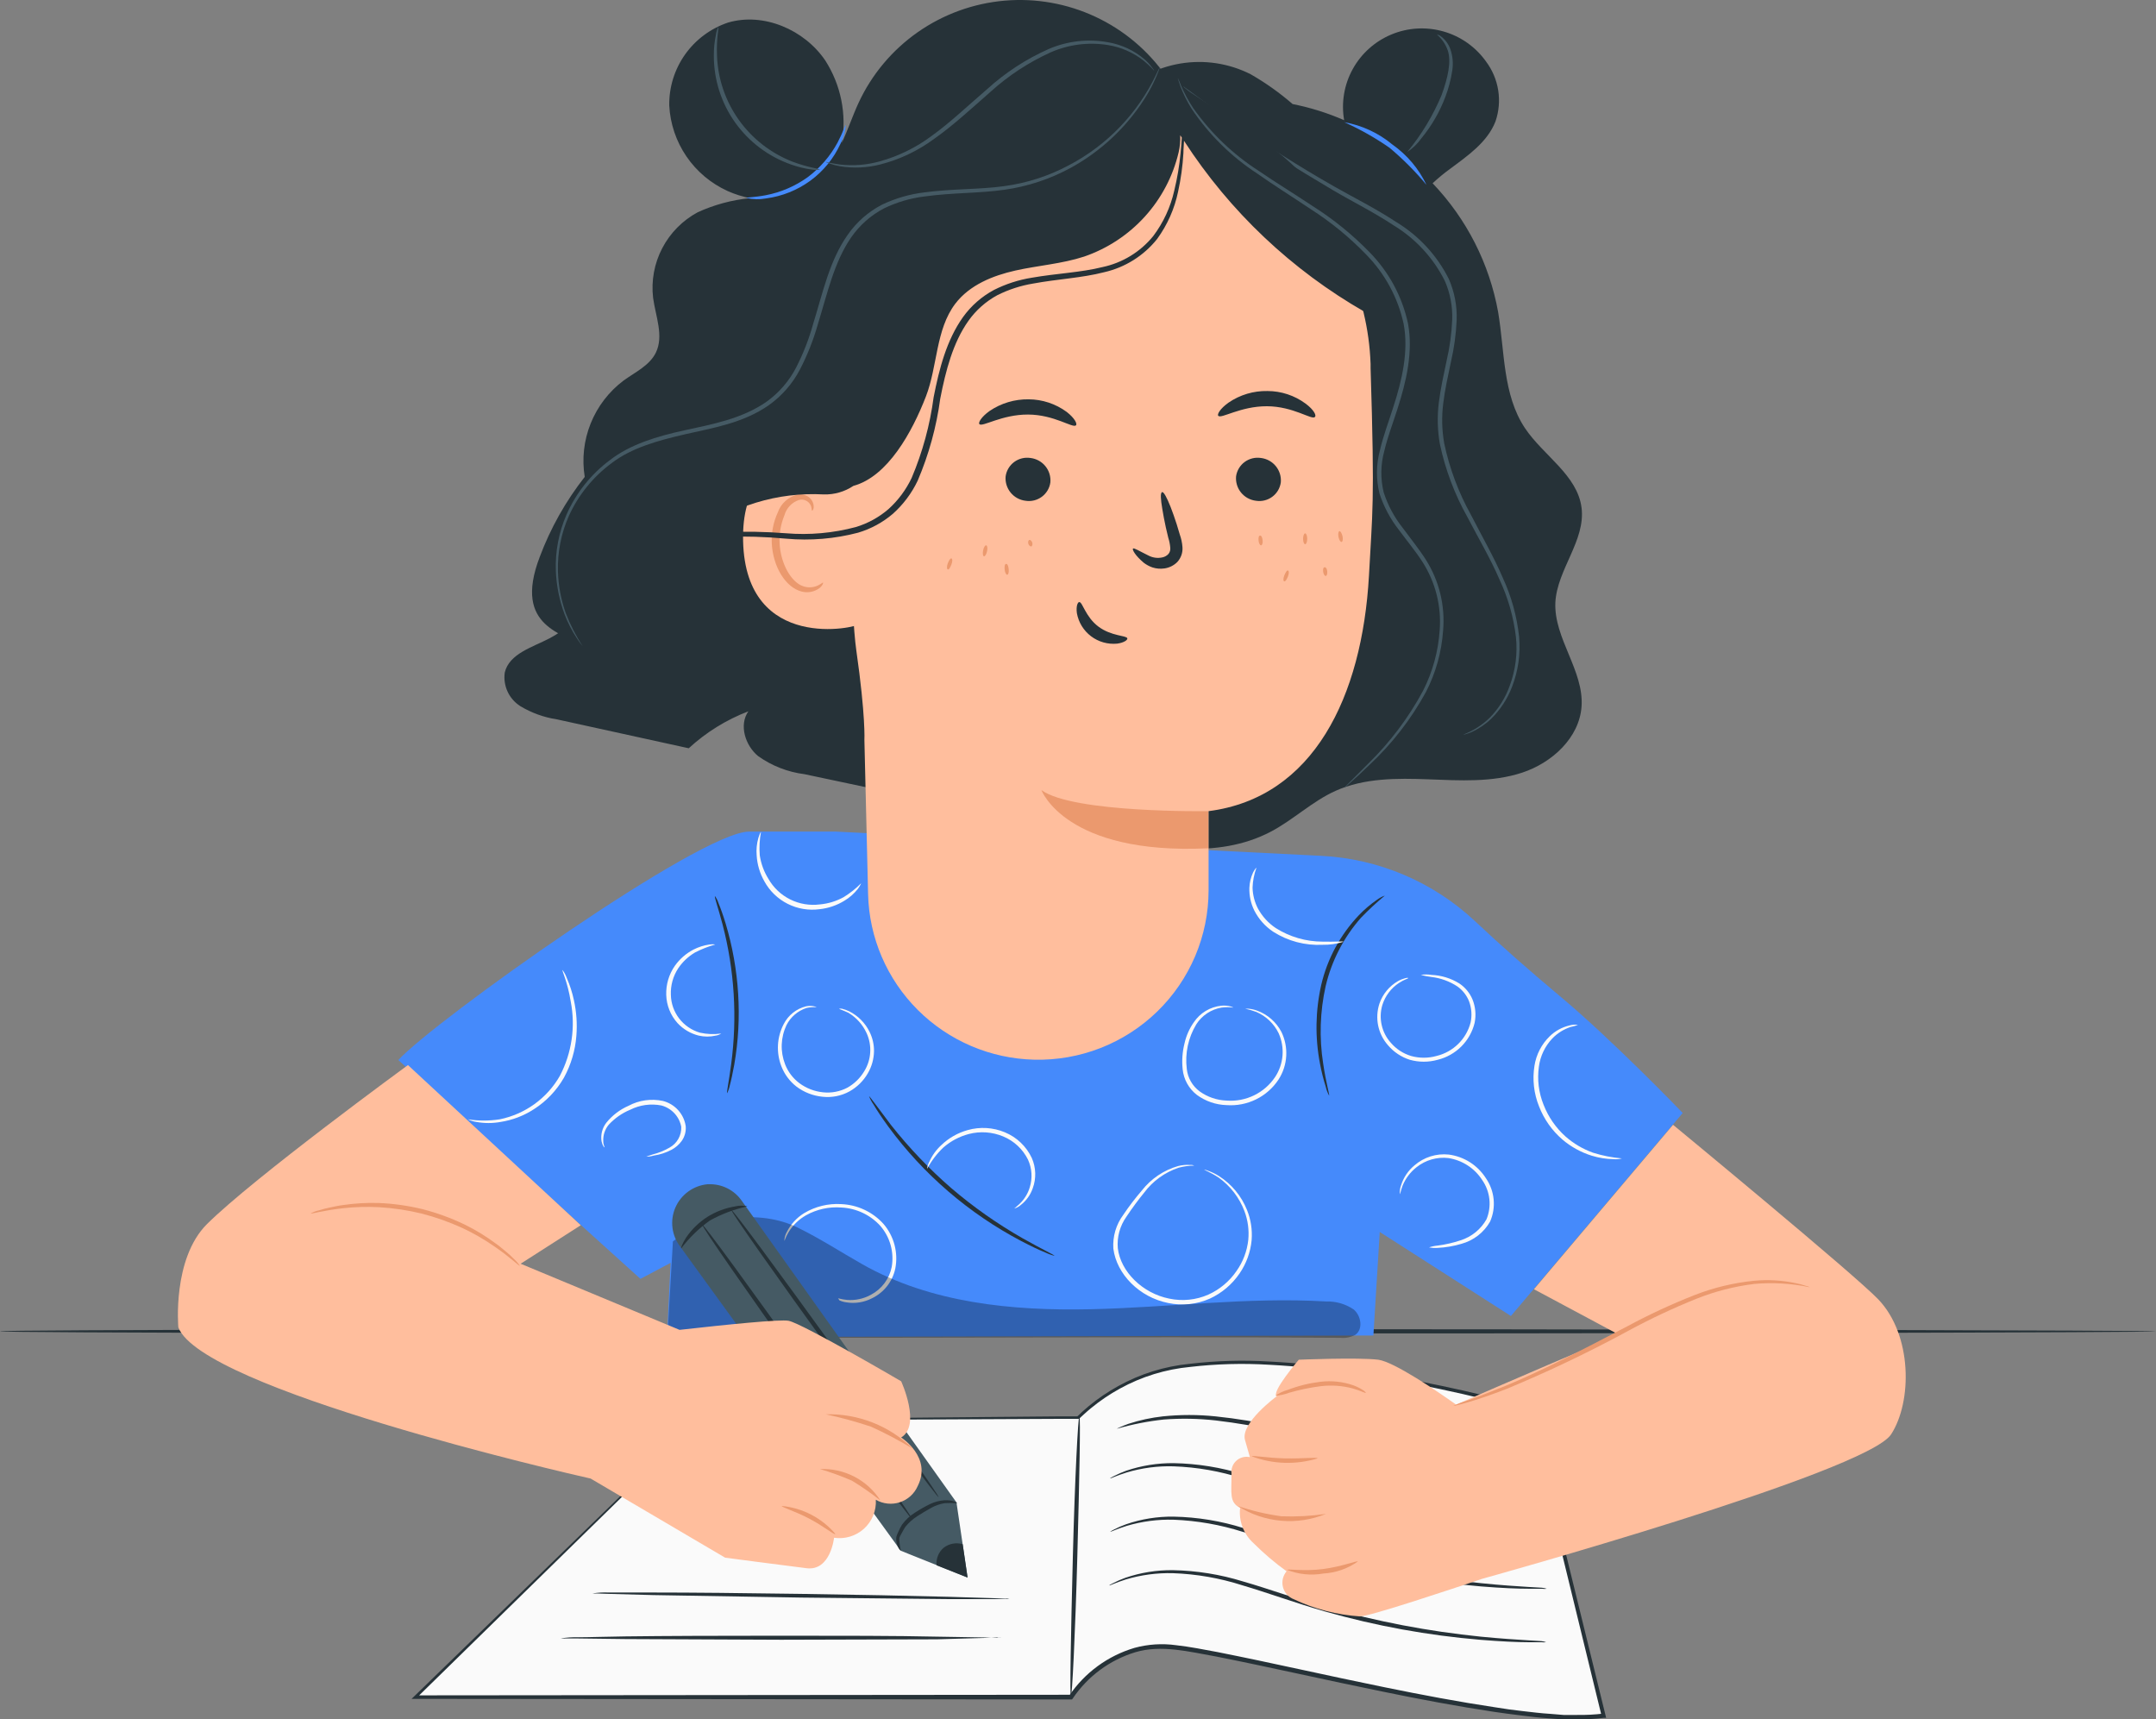 <?xml version="1.0" encoding="UTF-8"?>
<svg xmlns="http://www.w3.org/2000/svg" width="153" height="122" viewBox="0 0 153 122" fill="none">
  <rect x="0" y="0" width="153" height="122" fill="#808080" stroke="none"/>
  <path d="M153 94.463C153 94.555 118.747 94.621 76.503 94.621C34.259 94.621 0 94.579 0 94.463C0 94.348 34.243 94.306 76.503 94.306C118.763 94.306 153 94.403 153 94.463Z" fill="#263238"></path>
  <path d="M110.666 70.655C108.405 68.755 106.655 67.219 104.668 65.356C101.694 62.567 97.819 60.925 93.739 60.724L59.317 59.006H53.16C49.667 59.006 30.838 72.422 28.266 75.214L45.449 90.742L47.589 89.607L47.339 94.876L97.463 94.761L97.914 87.416L107.222 93.377L119.413 78.972C119.413 78.972 114.47 73.824 110.666 70.655Z" fill="#458AFB"></path>
  <path d="M98.275 63.547C97.683 64.037 97.12 64.56 96.587 65.113C95.361 66.501 94.498 68.169 94.075 69.969C93.672 71.773 93.612 73.637 93.898 75.463C94.106 76.872 94.368 77.715 94.319 77.734C94.212 77.544 94.133 77.339 94.087 77.126C93.916 76.585 93.777 76.034 93.673 75.475C93.315 73.621 93.346 71.714 93.764 69.872C94.197 68.026 95.114 66.327 96.422 64.949C96.817 64.535 97.254 64.163 97.726 63.838C97.894 63.715 98.079 63.617 98.275 63.547Z" fill="#263238"></path>
  <path d="M74.826 89.104C74.601 89.048 74.382 88.969 74.174 88.867C73.76 88.703 73.168 88.424 72.461 88.053C68.752 86.099 65.537 83.332 63.056 79.962C62.586 79.318 62.227 78.778 62.001 78.389C61.867 78.201 61.756 77.997 61.672 77.782C61.721 77.782 62.281 78.578 63.232 79.828C64.512 81.446 65.94 82.942 67.499 84.296C69.071 85.641 70.767 86.834 72.565 87.859C73.948 88.642 74.851 89.055 74.826 89.104Z" fill="#263238"></path>
  <path d="M51.181 73.333C51.061 73.415 50.923 73.467 50.778 73.484C50.389 73.573 49.985 73.573 49.596 73.484C49.013 73.342 48.484 73.032 48.078 72.592C47.583 72.041 47.301 71.334 47.279 70.595C47.255 69.859 47.468 69.136 47.889 68.531C48.231 68.047 48.685 67.651 49.212 67.377C49.563 67.198 49.942 67.077 50.333 67.019C50.608 66.977 50.76 67.019 50.76 67.019C50.262 67.157 49.78 67.347 49.321 67.584C48.847 67.864 48.441 68.245 48.133 68.701C47.764 69.26 47.581 69.921 47.608 70.589C47.62 71.196 47.827 71.784 48.197 72.267C48.568 72.749 49.083 73.101 49.669 73.272C50.165 73.384 50.677 73.404 51.181 73.333Z" fill="#FAFAFA"></path>
  <path d="M61.109 62.672C61.109 62.672 61.054 62.836 60.877 63.073C60.615 63.405 60.295 63.687 59.932 63.905C59.396 64.237 58.792 64.444 58.165 64.512C57.385 64.617 56.592 64.484 55.891 64.129C55.19 63.775 54.613 63.216 54.239 62.527C53.922 61.968 53.737 61.346 53.697 60.706C53.66 60.285 53.701 59.861 53.818 59.455C53.904 59.17 53.983 59.03 54.001 59.036C53.902 59.579 53.873 60.132 53.916 60.681C54.002 61.274 54.209 61.842 54.526 62.351C54.884 62.983 55.423 63.493 56.075 63.818C56.726 64.142 57.461 64.266 58.183 64.172C58.776 64.119 59.351 63.943 59.871 63.656C60.322 63.378 60.737 63.048 61.109 62.672Z" fill="#FAFAFA"></path>
  <path d="M59.55 71.572C59.614 71.563 59.68 71.563 59.745 71.572C59.926 71.615 60.102 71.678 60.269 71.76C60.889 72.074 61.392 72.578 61.701 73.199C61.918 73.63 62.029 74.107 62.024 74.589C62.014 75.144 61.861 75.688 61.579 76.167C61.269 76.701 60.821 77.141 60.281 77.442C59.696 77.763 59.025 77.894 58.361 77.819C57.698 77.752 57.065 77.507 56.532 77.108C56.043 76.731 55.667 76.227 55.447 75.651C55.261 75.169 55.18 74.653 55.209 74.137C55.238 73.621 55.378 73.117 55.618 72.659C55.776 72.348 56 72.075 56.273 71.859C56.547 71.642 56.864 71.486 57.203 71.402C57.388 71.365 57.578 71.365 57.764 71.402C57.885 71.432 57.946 71.457 57.946 71.469C57.705 71.45 57.463 71.469 57.227 71.523C56.923 71.623 56.641 71.782 56.399 71.99C56.156 72.199 55.957 72.453 55.813 72.737C55.608 73.17 55.493 73.639 55.476 74.118C55.459 74.596 55.541 75.072 55.715 75.518C55.921 76.052 56.274 76.516 56.733 76.859C57.22 77.219 57.795 77.442 58.397 77.503C58.996 77.57 59.602 77.455 60.135 77.175C60.625 76.9 61.035 76.502 61.323 76.022C61.576 75.617 61.724 75.156 61.754 74.68C61.784 74.204 61.694 73.729 61.494 73.296C61.22 72.7 60.772 72.201 60.208 71.863C59.781 71.663 59.543 71.602 59.55 71.572Z" fill="#FAFAFA"></path>
  <path d="M59.476 92.132C59.476 92.102 59.708 92.199 60.122 92.236C60.707 92.281 61.292 92.154 61.804 91.871C62.182 91.672 62.51 91.392 62.766 91.051C63.021 90.709 63.196 90.316 63.28 89.898C63.37 89.384 63.344 88.856 63.205 88.352C63.066 87.848 62.817 87.381 62.475 86.985C62.123 86.597 61.697 86.282 61.222 86.058C60.747 85.834 60.232 85.705 59.708 85.68C58.839 85.612 57.969 85.802 57.208 86.226C56.692 86.516 56.26 86.934 55.953 87.44C55.739 87.798 55.684 88.047 55.66 88.047C55.666 87.821 55.729 87.6 55.843 87.404C56.119 86.859 56.541 86.401 57.062 86.08C57.854 85.605 58.773 85.38 59.696 85.437C60.263 85.46 60.819 85.595 61.333 85.835C61.847 86.074 62.308 86.414 62.688 86.833C63.06 87.263 63.33 87.772 63.477 88.321C63.623 88.869 63.644 89.444 63.536 90.002C63.441 90.458 63.242 90.886 62.955 91.254C62.667 91.621 62.299 91.918 61.878 92.12C61.316 92.411 60.673 92.511 60.049 92.406C59.882 92.384 59.72 92.337 59.567 92.266C59.525 92.175 59.476 92.145 59.476 92.132Z" fill="#FAFAFA"></path>
  <path d="M71.972 85.752C71.972 85.752 72.124 85.637 72.362 85.413C72.695 85.093 72.941 84.694 73.075 84.253C73.279 83.605 73.235 82.905 72.953 82.286C72.586 81.539 71.957 80.952 71.186 80.635C70.414 80.313 69.557 80.254 68.747 80.465C68.082 80.641 67.467 80.967 66.949 81.418C66.484 81.859 66.094 82.372 65.791 82.936C65.81 82.759 65.864 82.588 65.95 82.432C66.149 81.986 66.437 81.585 66.797 81.254C67.322 80.749 67.965 80.382 68.668 80.186C69.542 79.937 70.476 79.993 71.314 80.344C72.155 80.693 72.836 81.342 73.222 82.165C73.522 82.846 73.546 83.616 73.289 84.314C73.127 84.782 72.833 85.193 72.441 85.498C72.308 85.619 72.147 85.706 71.972 85.752Z" fill="#FAFAFA"></path>
  <path d="M85.457 82.99C85.555 83.007 85.652 83.035 85.743 83.075C86.013 83.171 86.271 83.298 86.511 83.452C87.406 84.026 88.098 84.865 88.492 85.85C88.768 86.531 88.881 87.266 88.822 87.999C88.742 88.843 88.448 89.653 87.968 90.354C87.439 91.131 86.708 91.75 85.853 92.145C84.925 92.555 83.89 92.663 82.897 92.454C80.867 92.054 79.239 90.415 79.008 88.594C78.952 87.736 79.202 86.887 79.715 86.196C80.118 85.598 80.555 85.025 81.025 84.478C81.679 83.641 82.581 83.031 83.604 82.736C83.882 82.665 84.17 82.638 84.457 82.657C84.557 82.648 84.658 82.665 84.75 82.705C84.373 82.708 83.998 82.759 83.634 82.857C82.66 83.185 81.809 83.801 81.196 84.623C80.787 85.121 80.355 85.704 79.934 86.335C79.475 86.984 79.259 87.772 79.325 88.563C79.52 90.227 81.074 91.768 82.982 92.145C83.912 92.341 84.88 92.241 85.749 91.859C86.558 91.494 87.249 90.914 87.749 90.184C88.211 89.53 88.498 88.769 88.584 87.974C88.65 87.281 88.556 86.581 88.309 85.929C87.947 84.976 87.311 84.151 86.481 83.555C85.841 83.142 85.445 83.021 85.457 82.99Z" fill="#FAFAFA"></path>
  <path d="M88.365 71.572C88.365 71.572 88.444 71.572 88.591 71.572C88.799 71.588 89.004 71.632 89.2 71.706C89.95 71.976 90.57 72.518 90.937 73.223C91.195 73.755 91.312 74.344 91.277 74.934C91.242 75.523 91.056 76.094 90.736 76.592C90.339 77.198 89.787 77.686 89.136 78.006C88.485 78.326 87.76 78.467 87.036 78.413C86.28 78.39 85.549 78.138 84.939 77.691C84.655 77.472 84.419 77.197 84.245 76.884C84.071 76.571 83.963 76.226 83.927 75.87C83.862 75.25 83.907 74.623 84.062 74.018C84.181 73.489 84.403 72.988 84.714 72.543C84.932 72.213 85.222 71.936 85.561 71.731C85.901 71.526 86.282 71.4 86.677 71.359C86.891 71.339 87.108 71.356 87.317 71.408C87.457 71.451 87.524 71.481 87.518 71.493C87.245 71.457 86.968 71.457 86.695 71.493C86.328 71.553 85.979 71.69 85.669 71.894C85.359 72.098 85.096 72.365 84.897 72.677C84.321 73.628 84.083 74.744 84.22 75.846C84.253 76.159 84.351 76.462 84.508 76.735C84.664 77.009 84.875 77.247 85.128 77.436C85.69 77.841 86.361 78.069 87.055 78.092C87.724 78.141 88.394 78.012 88.997 77.719C89.6 77.425 90.114 76.978 90.486 76.422C90.788 75.966 90.969 75.442 91.013 74.897C91.056 74.353 90.961 73.806 90.736 73.308C90.408 72.635 89.847 72.1 89.157 71.803C88.899 71.707 88.634 71.63 88.365 71.572Z" fill="#FAFAFA"></path>
  <path d="M95.337 66.825C94.858 66.976 94.358 67.047 93.856 67.037C92.621 67.101 91.398 66.778 90.357 66.115C89.784 65.735 89.32 65.215 89.01 64.603C88.762 64.102 88.643 63.547 88.662 62.988C88.677 62.614 88.766 62.247 88.924 61.908C89.046 61.671 89.144 61.568 89.162 61.574C88.996 62.028 88.903 62.505 88.888 62.988C88.902 63.505 89.033 64.011 89.272 64.47C89.575 65.027 90.01 65.502 90.54 65.854C91.531 66.48 92.681 66.813 93.856 66.813C94.764 66.837 95.331 66.77 95.337 66.825Z" fill="#FAFAFA"></path>
  <path d="M100.824 69.174C101.075 69.133 101.33 69.133 101.58 69.174C102.282 69.202 102.965 69.412 103.561 69.781C103.976 70.059 104.3 70.451 104.494 70.91C104.709 71.44 104.762 72.02 104.646 72.58C104.491 73.212 104.166 73.789 103.705 74.251C103.244 74.712 102.665 75.039 102.031 75.196C101.382 75.379 100.694 75.379 100.044 75.196C99.443 75.005 98.909 74.65 98.502 74.17C98.149 73.772 97.907 73.29 97.8 72.77C97.693 72.25 97.725 71.711 97.892 71.208C98.122 70.537 98.588 69.972 99.203 69.617C99.368 69.524 99.544 69.453 99.727 69.405C99.855 69.374 99.922 69.368 99.928 69.405C99.934 69.441 99.666 69.49 99.27 69.751C98.713 70.121 98.301 70.669 98.1 71.305C97.961 71.768 97.944 72.26 98.051 72.732C98.157 73.204 98.384 73.641 98.709 74C99.084 74.434 99.574 74.754 100.123 74.923C100.721 75.092 101.354 75.092 101.952 74.923C102.531 74.782 103.06 74.487 103.484 74.07C103.908 73.653 104.211 73.13 104.36 72.555C104.47 72.051 104.431 71.527 104.25 71.044C104.083 70.626 103.8 70.263 103.433 70C102.874 69.63 102.235 69.397 101.568 69.32C101.317 69.289 101.068 69.24 100.824 69.174Z" fill="#FAFAFA"></path>
  <path d="M101.409 88.508C101.607 88.442 101.811 88.399 102.019 88.381C102.576 88.308 103.125 88.182 103.659 88.004C104.435 87.756 105.088 87.225 105.487 86.517C105.674 86.066 105.745 85.575 105.693 85.089C105.641 84.604 105.467 84.139 105.189 83.737C104.923 83.321 104.572 82.966 104.157 82.696C103.743 82.426 103.276 82.247 102.787 82.171C102.386 82.124 101.979 82.158 101.591 82.269C101.202 82.381 100.84 82.568 100.525 82.82C100.089 83.161 99.749 83.609 99.538 84.119C99.398 84.484 99.373 84.726 99.343 84.726C99.322 84.521 99.349 84.313 99.422 84.119C99.593 83.558 99.926 83.06 100.379 82.687C100.711 82.399 101.099 82.182 101.518 82.051C101.938 81.919 102.38 81.875 102.817 81.922C103.352 81.993 103.864 82.18 104.318 82.469C104.772 82.759 105.156 83.144 105.445 83.597C105.754 84.043 105.944 84.561 105.996 85.1C106.049 85.64 105.962 86.184 105.743 86.681C105.304 87.451 104.577 88.017 103.72 88.253C103.169 88.418 102.6 88.516 102.025 88.545C101.819 88.559 101.612 88.547 101.409 88.508Z" fill="#FAFAFA"></path>
  <path d="M115.098 82.195C114.909 82.248 114.713 82.266 114.518 82.25C113.987 82.242 113.459 82.158 112.952 82.001C112.191 81.764 111.486 81.375 110.879 80.859C110.138 80.22 109.567 79.409 109.215 78.498C108.849 77.588 108.737 76.595 108.892 75.627C109.015 74.828 109.396 74.091 109.977 73.526C110.364 73.15 110.847 72.886 111.373 72.761C111.571 72.702 111.779 72.689 111.983 72.725C111.803 72.787 111.62 72.838 111.434 72.877C110.951 73.04 110.514 73.317 110.16 73.684C109.641 74.232 109.308 74.929 109.209 75.675C109.078 76.591 109.192 77.525 109.538 78.383C109.873 79.247 110.407 80.021 111.099 80.641C111.669 81.142 112.328 81.531 113.043 81.788C113.711 81.999 114.4 82.135 115.098 82.195Z" fill="#FAFAFA"></path>
  <path d="M39.92 68.828C40.044 68.995 40.142 69.179 40.213 69.374C40.441 69.892 40.614 70.431 40.731 70.983C40.912 71.808 40.97 72.655 40.902 73.496C40.823 74.535 40.524 75.544 40.024 76.459C39.505 77.37 38.77 78.141 37.885 78.705C37.17 79.171 36.364 79.479 35.52 79.609C34.955 79.711 34.377 79.711 33.813 79.609C33.6 79.58 33.395 79.517 33.203 79.421C33.952 79.538 34.715 79.538 35.465 79.421C36.355 79.239 37.197 78.87 37.932 78.338C38.668 77.806 39.282 77.124 39.731 76.337C40.579 74.714 40.85 72.852 40.5 71.056C40.274 69.648 39.859 68.852 39.92 68.828Z" fill="#FAFAFA"></path>
  <path d="M45.87 82.068C45.87 82.068 46.029 81.995 46.327 81.91C46.742 81.805 47.14 81.644 47.51 81.43C47.773 81.286 47.991 81.072 48.138 80.811C48.286 80.551 48.357 80.254 48.345 79.955C48.278 79.595 48.109 79.261 47.859 78.993C47.608 78.724 47.286 78.532 46.931 78.438C46.182 78.292 45.405 78.399 44.724 78.741C44.142 78.982 43.62 79.346 43.194 79.81C42.929 80.132 42.793 80.541 42.81 80.957C42.81 81.254 42.926 81.4 42.902 81.412C42.877 81.424 42.755 81.291 42.688 80.975C42.653 80.748 42.664 80.516 42.72 80.292C42.777 80.069 42.878 79.86 43.017 79.676C43.439 79.149 43.983 78.732 44.602 78.462C45.348 78.062 46.212 77.94 47.041 78.116C47.458 78.222 47.834 78.449 48.123 78.768C48.411 79.086 48.599 79.483 48.662 79.907C48.695 80.287 48.589 80.667 48.363 80.975C48.176 81.227 47.934 81.435 47.656 81.582C47.258 81.792 46.828 81.931 46.382 81.995C46.217 82.047 46.044 82.072 45.87 82.068Z" fill="#FAFAFA"></path>
  <g opacity="0.3">
    <path d="M96.061 92.91C95.481 92.519 94.792 92.322 94.092 92.345C88.533 92.017 82.962 92.776 77.39 92.897C71.819 93.019 66.04 92.454 61.194 89.704C59.67 88.842 58.201 87.883 56.635 87.118C53.898 85.752 50.027 86.347 47.753 88.084L47.363 94.876C62.889 94.998 79.603 94.81 95.129 94.925C95.496 94.96 95.866 94.884 96.189 94.707C96.75 94.3 96.591 93.353 96.061 92.91Z" fill="black"></path>
  </g>
  <path d="M51.601 77.564C51.546 77.564 51.723 76.774 51.888 75.506C52.329 72.195 52.122 68.831 51.278 65.599C50.961 64.385 50.669 63.608 50.742 63.589C50.852 63.743 50.936 63.913 50.992 64.093C51.132 64.427 51.309 64.919 51.498 65.538C51.981 67.154 52.278 68.82 52.382 70.504C52.488 72.188 52.396 73.879 52.107 75.542C51.998 76.149 51.882 76.683 51.784 77.035C51.748 77.219 51.687 77.397 51.601 77.564Z" fill="#263238"></path>
  <path d="M49.619 100.747L29.504 120.403H75.995C75.995 120.403 78.433 116.481 82.944 116.809C87.455 117.137 107.686 122.722 113.782 121.726L108.448 99.927C108.448 99.927 92.344 95.277 83.176 97.043C80.644 97.539 78.314 98.761 76.471 100.558L49.619 100.747Z" fill="#FAFAFA"></path>
  <path d="M49.621 100.747H49.902H50.743L54.016 100.704L66.39 100.577L75.162 100.498H76.381H76.515C76.369 100.559 76.515 100.498 76.454 100.498L76.57 100.395L76.789 100.182L77.259 99.775C77.911 99.235 78.613 98.757 79.356 98.349C80.919 97.481 82.646 96.944 84.427 96.77C86.302 96.547 88.193 96.493 90.078 96.607C92.064 96.71 94.043 96.913 96.009 97.214C100.227 97.829 104.403 98.707 108.511 99.842H108.59V99.927C110.254 106.696 112.059 114.053 113.936 121.714L113.979 121.89H113.808C113.167 121.969 112.522 122.006 111.876 121.999H110.907L109.937 121.927C109.291 121.884 108.639 121.811 107.993 121.726C107.347 121.641 106.688 121.568 106.036 121.465C103.427 121.071 100.794 120.579 98.148 120.033C94.132 119.219 90.188 118.309 86.305 117.538C84.372 117.198 82.41 116.682 80.563 117.234C78.751 117.787 77.186 118.944 76.131 120.512L76.076 120.585H75.997L29.481 120.543H29.207L29.402 120.354L44.202 105.986L48.213 102.106L49.262 101.111C49.493 100.886 49.621 100.777 49.621 100.777L49.274 101.141L48.237 102.167L44.257 106.095L29.555 120.482L29.481 120.294L75.997 120.251L75.869 120.324C76.973 118.69 78.613 117.488 80.508 116.925C81.47 116.662 82.476 116.598 83.464 116.736C84.452 116.846 85.421 117.04 86.396 117.222C90.291 117.993 94.229 118.903 98.246 119.717C100.885 120.257 103.519 120.755 106.115 121.143C106.762 121.253 107.414 121.338 108.06 121.411C108.706 121.483 109.352 121.568 109.992 121.605L110.955 121.684H111.906C112.536 121.694 113.165 121.662 113.79 121.587L113.662 121.775C111.79 114.114 110.004 106.756 108.34 99.982L108.438 100.085C104.346 98.949 100.187 98.067 95.984 97.444C93.973 97.153 92.004 96.934 90.078 96.837C88.208 96.722 86.331 96.773 84.47 96.989C82.718 97.154 81.018 97.677 79.478 98.525C78.749 98.925 78.059 99.392 77.417 99.921C77.253 100.049 77.106 100.188 76.954 100.322L76.728 100.528L76.619 100.631C76.582 100.631 76.686 100.631 76.533 100.674H75.198L66.445 100.716L54.077 100.759H49.908L49.621 100.747Z" fill="#263238"></path>
  <path d="M75.995 120.403C75.91 120.403 75.995 115.935 76.135 110.435C76.275 104.935 76.507 100.468 76.599 100.474C76.69 100.48 76.599 104.935 76.452 110.441C76.306 115.947 76.08 120.403 75.995 120.403Z" fill="#263238"></path>
  <path d="M71.082 116.19C70.977 116.203 70.87 116.203 70.765 116.19L69.85 116.22L66.486 116.317L55.428 116.348L44.371 116.299L41.018 116.257H40.11C40.004 116.265 39.898 116.265 39.793 116.257C40.196 116.188 40.604 116.16 41.012 116.172C41.804 116.172 42.95 116.129 44.365 116.111C47.193 116.075 51.106 116.062 55.422 116.062C59.738 116.062 63.651 116.063 66.486 116.129L69.832 116.184L70.746 116.22C70.856 116.192 70.969 116.181 71.082 116.19Z" fill="#263238"></path>
  <path d="M71.631 113.434C71.533 113.457 71.433 113.467 71.332 113.464H70.467H67.297L56.837 113.355L46.371 113.179L43.201 113.094L42.342 113.064C42.242 113.07 42.142 113.07 42.043 113.064C42.426 113.001 42.814 112.979 43.201 112.997C43.951 112.997 45.03 112.997 46.371 112.997C49.053 112.997 52.747 113.033 56.837 113.094C60.927 113.155 64.615 113.228 67.291 113.3L70.461 113.397L71.326 113.44C71.427 113.422 71.53 113.42 71.631 113.434Z" fill="#263238"></path>
  <path d="M109.724 116.524C109.616 116.537 109.508 116.537 109.401 116.524H108.474C107.67 116.524 106.505 116.469 105.073 116.354C101.336 116.042 97.639 115.369 94.034 114.344C91.918 113.737 89.962 113.015 88.151 112.481C86.561 111.972 84.908 111.684 83.238 111.625C82.108 111.596 80.981 111.746 79.898 112.068C79.136 112.311 78.74 112.517 78.728 112.493C78.715 112.468 78.819 112.42 79.008 112.323C79.284 112.18 79.569 112.056 79.861 111.952C80.944 111.582 82.082 111.4 83.226 111.412C84.92 111.443 86.601 111.712 88.218 112.214C90.047 112.736 92.01 113.47 94.113 114.035C97.701 115.053 101.373 115.754 105.085 116.129C106.505 116.269 107.663 116.341 108.468 116.39L109.388 116.445C109.503 116.455 109.616 116.482 109.724 116.524Z" fill="#263238"></path>
  <path d="M109.765 112.73C109.658 112.748 109.549 112.748 109.442 112.73C109.235 112.73 108.924 112.73 108.522 112.73C107.717 112.73 106.553 112.682 105.12 112.566C101.384 112.255 97.686 111.582 94.081 110.557C91.966 109.95 90.009 109.227 88.199 108.693C86.606 108.186 84.951 107.896 83.28 107.831C82.156 107.801 81.035 107.949 79.957 108.268C79.195 108.505 78.799 108.717 78.787 108.687C78.872 108.622 78.964 108.567 79.061 108.523C79.337 108.38 79.622 108.257 79.915 108.153C80.999 107.78 82.139 107.598 83.286 107.613C84.97 107.645 86.641 107.919 88.248 108.426C90.076 108.948 92.033 109.683 94.136 110.247C97.725 111.26 101.397 111.959 105.108 112.335C106.534 112.481 107.693 112.554 108.491 112.603L109.418 112.657C109.536 112.667 109.653 112.692 109.765 112.73Z" fill="#263238"></path>
  <path d="M109.764 108.942C109.657 108.956 109.548 108.956 109.441 108.942C109.228 108.942 108.917 108.942 108.515 108.942C107.71 108.942 106.552 108.893 105.119 108.772C101.383 108.463 97.686 107.792 94.08 106.768C91.959 106.161 90.002 105.433 88.192 104.905C86.602 104.391 84.949 104.101 83.279 104.043C82.153 104.01 81.029 104.158 79.95 104.48C79.189 104.717 78.798 104.923 78.786 104.899C78.774 104.874 78.871 104.832 79.061 104.729C79.337 104.588 79.622 104.465 79.914 104.358C80.997 103.991 82.135 103.809 83.279 103.818C84.975 103.848 86.658 104.12 88.277 104.626C90.106 105.148 92.062 105.876 94.165 106.447C97.755 107.46 101.426 108.158 105.138 108.535C106.564 108.681 107.722 108.747 108.521 108.802L109.441 108.857C109.552 108.869 109.661 108.897 109.764 108.942Z" fill="#263238"></path>
  <path d="M102.336 102.61C102.336 102.61 102.257 102.647 102.104 102.677C101.881 102.728 101.655 102.766 101.428 102.792C100.595 102.898 99.755 102.935 98.916 102.902C96.777 102.865 93.887 102.295 90.748 101.554C89.273 101.221 87.782 100.966 86.28 100.789C85.056 100.651 83.821 100.629 82.592 100.722C81.463 100.843 80.348 101.062 79.258 101.378C79.258 101.378 79.325 101.329 79.471 101.269C79.618 101.208 79.825 101.111 80.081 101.026C80.873 100.767 81.69 100.59 82.519 100.498C83.761 100.37 85.013 100.37 86.256 100.498C87.771 100.655 89.275 100.902 90.76 101.238C93.912 101.949 96.764 102.58 98.867 102.671C99.698 102.724 100.53 102.724 101.361 102.671C101.684 102.63 102.01 102.61 102.336 102.61Z" fill="#263238"></path>
  <path d="M133.289 92.193C131.576 90.403 118.726 79.81 118.726 79.81L108.857 91.477L114.916 94.719C114.429 94.87 105.877 98.549 103.335 99.666C101.945 98.677 98.928 96.631 97.812 96.479C96.337 96.303 92.168 96.479 92.168 96.479C92.168 96.479 90.174 98.81 90.607 99.071C90.607 99.071 88.004 100.971 88.352 102.179L88.699 103.393C88.531 103.355 88.356 103.358 88.19 103.401C88.023 103.444 87.869 103.526 87.741 103.641C87.613 103.756 87.515 103.9 87.454 104.061C87.394 104.222 87.374 104.395 87.395 104.565C87.395 105.985 87.224 106.586 88.004 106.993C87.953 107.457 88.013 107.926 88.18 108.362C88.346 108.797 88.614 109.188 88.961 109.5C89.688 110.225 90.47 110.89 91.302 111.491C91.172 111.645 91.081 111.827 91.036 112.023C90.992 112.219 90.995 112.423 91.046 112.617C91.096 112.812 91.193 112.991 91.328 113.141C91.463 113.29 91.632 113.405 91.82 113.476C93.292 114.172 94.882 114.584 96.508 114.691C97.215 114.691 103.03 112.748 105.176 112.026C105.176 112.026 132.447 104.48 134.203 101.773C135.709 99.448 135.709 94.719 133.289 92.193Z" fill="#FFBE9D"></path>
  <path d="M128.43 91.337C127.138 91.063 125.813 90.983 124.498 91.1C123.08 91.274 121.69 91.631 120.365 92.163C118.735 92.819 117.143 93.567 115.598 94.403C112.784 95.933 109.891 97.316 106.93 98.543C105.778 98.992 104.833 99.308 104.175 99.496C103.846 99.599 103.566 99.66 103.407 99.702C103.319 99.734 103.226 99.75 103.133 99.751C103.457 99.604 103.791 99.48 104.132 99.38C104.785 99.156 105.711 98.773 106.845 98.33C109.113 97.401 112.136 95.866 115.452 94.123C117.008 93.282 118.614 92.536 120.262 91.889C121.614 91.361 123.034 91.02 124.48 90.876C125.456 90.784 126.44 90.84 127.399 91.04C127.66 91.088 127.917 91.155 128.168 91.24C128.26 91.255 128.349 91.288 128.43 91.337Z" fill="#EB996E"></path>
  <path d="M96.916 98.829C96.916 98.871 96.569 98.683 96.002 98.519C95.264 98.322 94.494 98.266 93.735 98.355C92.966 98.454 92.205 98.612 91.461 98.829C91.154 98.945 90.832 99.014 90.504 99.035C90.773 98.844 91.075 98.702 91.394 98.616C92.135 98.331 92.909 98.14 93.698 98.045C94.5 97.947 95.314 98.037 96.075 98.306C96.654 98.531 96.965 98.798 96.916 98.829Z" fill="#EB996E"></path>
  <path d="M93.504 103.479C91.972 103.949 90.327 103.898 88.828 103.333C88.828 103.248 89.883 103.448 91.163 103.479C92.443 103.509 93.485 103.381 93.504 103.479Z" fill="#EB996E"></path>
  <path d="M94.094 107.418C93.085 107.833 91.991 108 90.905 107.903C89.818 107.807 88.77 107.451 87.852 106.866C88.855 107.202 89.887 107.444 90.936 107.588C91.991 107.627 93.048 107.57 94.094 107.418Z" fill="#EB996E"></path>
  <path d="M96.354 110.799C95.638 111.305 94.793 111.6 93.916 111.649C93.052 111.802 92.161 111.714 91.344 111.394C91.344 111.297 92.496 111.51 93.873 111.333C95.251 111.157 96.306 110.714 96.354 110.799Z" fill="#EB996E"></path>
  <path d="M48.285 88.472L63.926 110.034L68.662 111.934L67.876 106.604L52.637 85.2C52.374 84.822 52.019 84.516 51.606 84.311C51.192 84.106 50.733 84.009 50.272 84.028H50.205C49.711 84.076 49.239 84.255 48.839 84.547C48.438 84.838 48.123 85.232 47.927 85.685C47.731 86.139 47.661 86.637 47.724 87.127C47.786 87.617 47.98 88.082 48.285 88.472Z" fill="#455A64"></path>
  <path d="M48.339 88.581C48.303 88.581 48.406 88.247 48.699 87.798C49.097 87.216 49.609 86.721 50.204 86.341C50.803 85.967 51.47 85.715 52.167 85.601C52.451 85.529 52.749 85.529 53.033 85.601C52.102 85.803 51.207 86.14 50.375 86.602C49.599 87.155 48.913 87.822 48.339 88.581Z" fill="#263238"></path>
  <path d="M63.928 110.034C63.928 110.034 63.842 109.98 63.763 109.834C63.647 109.624 63.59 109.387 63.598 109.148C63.602 109.06 63.623 108.974 63.659 108.893L63.757 108.675C63.829 108.508 63.913 108.345 64.007 108.189C64.257 107.845 64.572 107.552 64.933 107.327C65.276 107.103 65.632 106.9 66 106.72C66.314 106.57 66.653 106.48 67 106.453C67.609 106.416 67.932 106.629 67.914 106.659C67.618 106.64 67.32 106.64 67.024 106.659C66.713 106.712 66.412 106.814 66.134 106.963C65.817 107.139 65.458 107.345 65.11 107.57C64.784 107.777 64.493 108.035 64.251 108.335C64.153 108.48 64.074 108.632 63.995 108.772L63.879 108.984C63.85 109.037 63.829 109.095 63.818 109.154C63.823 109.451 63.86 109.746 63.928 110.034Z" fill="#263238"></path>
  <path d="M64.749 107.819C64.676 107.873 61.281 103.23 57.16 97.463C53.04 91.696 49.754 86.967 49.846 86.912C49.937 86.858 53.314 91.501 57.435 97.274C61.555 103.047 64.823 107.77 64.749 107.819Z" fill="#263238"></path>
  <path d="M66.607 106.228C66.534 106.277 63.187 101.754 59.127 96.133C55.068 90.512 51.813 85.904 51.904 85.856C51.996 85.807 55.324 90.324 59.383 95.945C63.443 101.566 66.674 106.174 66.607 106.228Z" fill="#263238"></path>
  <path d="M68.317 109.567C68.087 109.5 67.844 109.488 67.609 109.532C67.374 109.576 67.152 109.676 66.963 109.822C66.787 109.975 66.649 110.168 66.562 110.384C66.476 110.6 66.442 110.834 66.463 111.066L68.664 111.934L68.317 109.567Z" fill="#263238"></path>
  <path d="M63.951 101.997C65.389 101.129 63.951 98.009 63.951 98.009C63.951 98.009 56.983 93.929 55.965 93.717C55.392 93.596 51.522 93.99 48.224 94.36L36.947 89.668L41.214 86.936L28.95 75.572C28.95 75.572 17.978 83.585 14.686 86.857C12.211 89.328 12.656 94.184 12.656 94.184C14.32 98.561 40.086 104.504 41.915 104.911L51.461 110.526C51.461 110.526 55.539 111.06 57.239 111.273C58.94 111.485 59.19 109.112 59.19 109.112C59.57 109.168 59.958 109.14 60.326 109.028C60.694 108.916 61.032 108.725 61.316 108.466C61.599 108.208 61.822 107.89 61.967 107.535C62.111 107.181 62.175 106.799 62.153 106.416C62.409 106.564 62.693 106.656 62.987 106.686C63.282 106.717 63.579 106.684 63.86 106.592C64.141 106.5 64.399 106.349 64.618 106.151C64.836 105.952 65.01 105.709 65.127 105.439C66.157 103.393 63.951 101.997 63.951 101.997Z" fill="#FFBE9D"></path>
  <path d="M36.888 89.808C36.845 89.856 36.211 89.201 35.022 88.399C34.328 87.922 33.596 87.501 32.834 87.143C31.899 86.714 30.928 86.368 29.932 86.111C28.932 85.868 27.912 85.715 26.885 85.656C26.043 85.612 25.199 85.637 24.361 85.728C22.929 85.886 22.069 86.153 22.051 86.099C22.241 85.992 22.447 85.916 22.66 85.874C22.896 85.797 23.136 85.734 23.38 85.686C23.666 85.631 23.989 85.546 24.349 85.504C25.182 85.382 26.024 85.333 26.866 85.358C27.916 85.401 28.96 85.547 29.981 85.795C31.008 86.059 32.007 86.423 32.962 86.882C33.733 87.259 34.468 87.706 35.156 88.217C35.455 88.418 35.699 88.648 35.924 88.824C36.116 88.981 36.297 89.149 36.467 89.328C36.626 89.471 36.767 89.632 36.888 89.808Z" fill="#EB996E"></path>
  <path d="M62.434 106.435C61.805 105.937 61.146 105.478 60.459 105.063C59.721 104.741 58.964 104.465 58.191 104.237C59.033 104.201 59.87 104.385 60.618 104.771C61.367 105.156 62.001 105.73 62.458 106.435H62.434Z" fill="#EB996E"></path>
  <path d="M64.762 102.786C63.813 102.21 62.83 101.691 61.818 101.232C60.764 100.88 59.692 100.586 58.605 100.352C59.743 100.322 60.875 100.521 61.933 100.939C62.992 101.356 63.954 101.982 64.762 102.78V102.786Z" fill="#EB996E"></path>
  <path d="M59.262 108.845C59.201 108.917 58.458 108.298 57.434 107.758C56.41 107.218 55.459 106.945 55.477 106.854C56.959 106.997 58.326 107.711 59.287 108.845H59.262Z" fill="#EB996E"></path>
  <path d="M110.376 42.743C110.504 40.4 112.528 38.354 112.235 36.029C111.942 33.705 109.523 32.327 108.218 30.378C106.639 28.01 106.786 24.951 106.316 22.152C105.699 18.715 104.082 15.534 101.665 13.004C102.05 12.643 102.457 12.307 102.884 11.996C104.158 11.05 105.554 10.09 106.127 8.615C106.37 7.906 106.437 7.148 106.32 6.408C106.203 5.668 105.907 4.967 105.457 4.366C104.724 3.335 103.661 2.583 102.443 2.234C101.224 1.884 99.922 1.957 98.751 2.442C97.58 2.926 96.609 3.793 95.998 4.899C95.386 6.005 95.171 7.286 95.387 8.53C94.213 8.016 92.987 7.632 91.729 7.383C90.809 6.584 89.813 5.876 88.755 5.27C87.214 4.489 85.462 4.222 83.758 4.509C82.053 4.795 80.486 5.62 79.288 6.861C78.636 9.568 77.917 12.27 77.246 14.983L53.51 30.396C51.157 29.528 48.469 30.863 46.89 32.824C45.311 34.785 44.543 37.219 43.568 39.502C42.593 41.784 41.221 44.14 38.996 45.293C37.777 45.93 36.137 46.38 35.82 47.721C35.756 48.181 35.825 48.649 36.019 49.071C36.214 49.493 36.526 49.85 36.918 50.101C37.715 50.582 38.599 50.902 39.52 51.042L48.877 53.093C50.107 51.96 51.543 51.07 53.108 50.471C52.425 51.442 52.888 52.899 53.796 53.646C54.772 54.341 55.905 54.783 57.094 54.933L77.648 59.285C81.818 60.166 86.383 60.997 90.157 59.024C91.772 58.181 93.113 56.863 94.771 56.117C96.813 55.2 99.136 55.212 101.367 55.297C103.598 55.382 105.896 55.522 108.017 54.824C110.138 54.126 112.077 52.353 112.235 50.131C112.412 47.582 110.26 45.293 110.376 42.743Z" fill="#263238"></path>
  <path d="M101.23 13.119C100.44 12.166 99.564 11.287 98.615 10.491C97.601 9.783 96.521 9.173 95.391 8.669C96.65 8.891 97.829 9.437 98.81 10.254C99.851 10.986 100.684 11.973 101.23 13.119Z" fill="#458AFB"></path>
  <path d="M101.975 2.454C101.975 2.454 102.121 2.454 102.316 2.63C102.595 2.855 102.807 3.154 102.925 3.492C103.099 3.991 103.143 4.525 103.053 5.046C102.956 5.668 102.795 6.278 102.572 6.867C102.171 7.935 101.597 8.929 100.871 9.811C100.598 10.197 100.255 10.528 99.859 10.788C100.867 9.572 101.688 8.213 102.298 6.758C102.743 5.543 103.011 4.36 102.737 3.571C102.585 3.138 102.322 2.753 101.975 2.454Z" fill="#455A64"></path>
  <path d="M97.263 26.11C97.263 26.013 97.263 25.916 97.263 25.819C96.91 15.851 88.552 7.868 78.543 8.214C78.062 8.214 77.562 8.257 77.062 8.293C76.275 8.353 75.492 8.452 74.715 8.591C66.066 10.169 59.958 17.97 60.086 26.729C60.177 33.862 60.366 43.362 60.769 46.155C61.439 50.841 61.342 52.517 61.342 52.517L61.604 63.444C61.676 66.535 62.942 69.48 65.137 71.667C67.332 73.854 70.288 75.116 73.393 75.19C75.002 75.229 76.603 74.947 78.102 74.361C79.6 73.775 80.966 72.896 82.119 71.777C83.272 70.658 84.188 69.32 84.815 67.844C85.441 66.367 85.765 64.78 85.767 63.176V57.555C93.222 56.596 96.66 49.433 97.147 40.867C97.385 36.303 97.574 35.956 97.263 26.11Z" fill="#FFBE9D"></path>
  <path d="M60.549 32.866C60.347 32.781 52.539 30.438 52.734 38.402C52.929 46.367 60.908 44.515 60.92 44.291C60.933 44.066 60.549 32.866 60.549 32.866Z" fill="#FFBE9D"></path>
  <path d="M58.403 41.335C58.367 41.335 58.269 41.438 58.032 41.547C57.706 41.697 57.334 41.714 56.995 41.596C56.142 41.31 55.398 39.993 55.325 38.56C55.288 37.878 55.405 37.196 55.666 36.563C55.736 36.313 55.865 36.083 56.043 35.894C56.222 35.704 56.444 35.561 56.691 35.477C56.849 35.432 57.018 35.443 57.169 35.508C57.32 35.574 57.444 35.689 57.52 35.835C57.629 36.053 57.587 36.217 57.629 36.23C57.672 36.242 57.794 36.09 57.721 35.762C57.671 35.567 57.558 35.394 57.398 35.27C57.172 35.114 56.895 35.049 56.623 35.088C56.297 35.162 55.995 35.316 55.745 35.538C55.496 35.761 55.307 36.042 55.197 36.357C54.876 37.054 54.729 37.819 54.77 38.585C54.862 40.187 55.721 41.669 56.886 41.972C57.102 42.03 57.328 42.038 57.547 41.995C57.767 41.953 57.974 41.862 58.154 41.729C58.397 41.529 58.434 41.347 58.403 41.335Z" fill="#EB996E"></path>
  <path d="M93.307 29.59C93.088 29.815 91.777 28.831 89.906 28.825C88.035 28.819 86.657 29.736 86.456 29.505C86.358 29.402 86.578 29.001 87.181 28.57C87.994 28.013 88.962 27.724 89.949 27.745C90.921 27.747 91.868 28.06 92.649 28.637C93.246 29.08 93.441 29.487 93.307 29.59Z" fill="#263238"></path>
  <path d="M76.354 30.179C76.135 30.404 74.824 29.42 72.953 29.414C71.082 29.408 69.704 30.325 69.503 30.094C69.405 29.997 69.625 29.59 70.228 29.159C71.043 28.607 72.01 28.319 72.996 28.334C73.968 28.339 74.913 28.651 75.696 29.226C76.269 29.669 76.464 30.082 76.354 30.179Z" fill="#263238"></path>
  <path d="M80 45.293C80.03 45.402 79.774 45.603 79.28 45.669C78.618 45.733 77.956 45.546 77.427 45.146C76.897 44.745 76.538 44.161 76.421 43.508C76.354 43.017 76.476 42.719 76.592 42.719C76.83 42.719 77.025 43.769 77.951 44.462C78.878 45.154 79.945 45.081 80 45.293Z" fill="#263238"></path>
  <path d="M85.738 57.555C85.738 57.555 76.168 57.707 73.906 56.062C73.906 56.062 75.601 60.681 85.738 60.19V57.555Z" fill="#EB996E"></path>
  <path d="M82.468 34.919C82.584 34.888 82.804 35.295 83.078 35.987C83.212 36.327 83.358 36.746 83.505 37.201C83.57 37.436 83.643 37.679 83.724 37.929C83.828 38.217 83.891 38.517 83.913 38.822C83.928 39.015 83.902 39.209 83.838 39.392C83.774 39.574 83.673 39.742 83.541 39.884C83.295 40.127 82.977 40.285 82.633 40.333C82.347 40.375 82.055 40.35 81.78 40.261C81.56 40.184 81.355 40.073 81.17 39.933C80.561 39.423 80.335 38.998 80.402 38.925C80.469 38.852 80.884 39.119 81.487 39.411C81.793 39.575 82.147 39.625 82.487 39.55C82.653 39.516 82.804 39.431 82.919 39.307C82.97 39.245 83.007 39.173 83.029 39.096C83.051 39.019 83.057 38.938 83.047 38.858C83.028 38.621 82.98 38.387 82.907 38.16C82.846 37.905 82.791 37.656 82.731 37.413C82.627 36.94 82.548 36.503 82.487 36.139C82.365 35.416 82.334 34.973 82.468 34.919Z" fill="#263238"></path>
  <path d="M69.826 39.471C69.753 39.471 69.723 39.271 69.766 39.053C69.808 38.834 69.906 38.682 69.985 38.694C70.064 38.707 70.095 38.895 70.046 39.113C69.997 39.332 69.906 39.484 69.826 39.471Z" fill="#EB996E"></path>
  <path d="M73.192 38.773C73.118 38.773 73.021 38.719 72.978 38.591C72.936 38.464 72.978 38.336 73.039 38.312C73.1 38.288 73.21 38.367 73.252 38.494C73.295 38.622 73.246 38.749 73.192 38.773Z" fill="#EB996E"></path>
  <path d="M71.478 40.783C71.399 40.783 71.314 40.625 71.295 40.413C71.277 40.2 71.295 40.018 71.399 40.012C71.503 40.006 71.557 40.17 71.582 40.382C71.606 40.595 71.557 40.777 71.478 40.783Z" fill="#EB996E"></path>
  <path d="M67.261 40.4C67.188 40.4 67.175 40.182 67.261 39.969C67.346 39.757 67.438 39.599 67.517 39.623C67.596 39.647 67.602 39.842 67.517 40.054C67.431 40.267 67.34 40.437 67.261 40.4Z" fill="#EB996E"></path>
  <path d="M89.492 38.695C89.412 38.695 89.333 38.555 89.315 38.367C89.296 38.179 89.315 38.009 89.418 38.003C89.522 37.997 89.577 38.142 89.601 38.33C89.626 38.519 89.571 38.689 89.492 38.695Z" fill="#EB996E"></path>
  <path d="M92.619 38.615C92.54 38.615 92.473 38.445 92.473 38.233C92.473 38.02 92.54 37.844 92.619 37.844C92.698 37.844 92.765 38.014 92.765 38.233C92.765 38.451 92.698 38.615 92.619 38.615Z" fill="#EB996E"></path>
  <path d="M95.203 38.457C95.124 38.457 95.027 38.312 94.984 38.099C94.941 37.886 94.984 37.698 95.051 37.686C95.118 37.674 95.222 37.832 95.27 38.044C95.319 38.257 95.283 38.445 95.203 38.457Z" fill="#EB996E"></path>
  <path d="M91.142 41.25C91.063 41.25 91.051 41.038 91.142 40.825C91.234 40.613 91.319 40.455 91.398 40.479C91.478 40.503 91.484 40.691 91.398 40.904C91.313 41.116 91.215 41.274 91.142 41.25Z" fill="#EB996E"></path>
  <path d="M94.082 40.868C94.003 40.868 93.924 40.746 93.899 40.577C93.875 40.407 93.899 40.255 94.003 40.249C94.107 40.243 94.168 40.37 94.186 40.54C94.204 40.71 94.162 40.856 94.082 40.868Z" fill="#EB996E"></path>
  <path d="M103.829 52.128C104.541 51.859 105.188 51.446 105.731 50.914C106.355 50.275 106.833 49.508 107.133 48.668C107.547 47.562 107.699 46.376 107.578 45.202C107.409 43.78 107.012 42.394 106.401 41.098C105.792 39.678 104.944 38.239 104.128 36.679C103.224 35.065 102.569 33.326 102.183 31.519C102.01 30.549 101.983 29.559 102.104 28.581C102.226 27.591 102.445 26.608 102.652 25.624C102.878 24.662 103.013 23.68 103.055 22.692C103.09 21.744 102.911 20.8 102.531 19.93C101.718 18.307 100.463 16.944 98.91 15.997C97.459 15.037 95.953 14.297 94.606 13.502C93.259 12.706 92.016 11.954 90.9 11.231C88.669 9.78 86.932 8.512 85.755 7.589C85.146 7.14 84.719 6.776 84.414 6.527L84.079 6.241C84 6.175 83.963 6.138 83.969 6.138C83.975 6.138 84.018 6.138 84.097 6.217L84.457 6.478L85.835 7.492C87.054 8.366 88.785 9.61 91.022 11.031C92.138 11.741 93.381 12.494 94.74 13.265C96.1 14.036 97.593 14.777 99.074 15.748C100.681 16.719 101.978 18.122 102.817 19.797C103.215 20.709 103.405 21.698 103.372 22.692C103.33 23.701 103.193 24.702 102.963 25.685C102.756 26.675 102.537 27.646 102.421 28.611C102.299 29.558 102.322 30.518 102.488 31.458C102.864 33.237 103.505 34.949 104.39 36.539C105.188 38.093 106.023 39.544 106.639 40.983C107.253 42.309 107.646 43.725 107.803 45.177C107.913 46.384 107.741 47.599 107.303 48.729C106.979 49.582 106.474 50.357 105.822 50.999C105.405 51.398 104.923 51.722 104.396 51.958C104.259 52.015 104.118 52.064 103.975 52.104L103.829 52.128Z" fill="#455A64"></path>
  <path d="M97.995 21.515C96.347 16.389 92.942 12.003 88.376 9.125L82.744 5.404C81.477 3.584 79.75 2.131 77.737 1.19C75.725 0.249 73.499 -0.145 71.284 0.047C69.069 0.24 66.945 1.012 65.126 2.285C63.307 3.558 61.859 5.287 60.928 7.298C60.501 8.221 60.172 9.216 59.739 10.139C60.097 8.11 59.677 6.022 58.562 4.287C57.081 2.108 54.186 0.857 51.656 1.604C50.427 2.02 49.361 2.813 48.613 3.87C47.865 4.927 47.473 6.193 47.493 7.486C47.56 8.779 47.982 10.028 48.712 11.099C49.443 12.169 50.455 13.019 51.638 13.556C52.146 13.781 52.678 13.95 53.223 14.06C51.938 14.187 50.684 14.526 49.511 15.062C48.434 15.643 47.558 16.532 46.994 17.614C46.43 18.696 46.205 19.922 46.347 21.132C46.524 22.444 47.121 23.834 46.542 25.024C46.091 25.94 45.079 26.402 44.25 27.003C43.211 27.785 42.405 28.835 41.92 30.039C41.434 31.244 41.287 32.557 41.495 33.838C40.145 35.558 39.067 37.474 38.301 39.52C36.344 44.631 40.196 44.868 41.397 45.979L48.462 38.694C49.394 38.33 50.381 38.125 51.382 38.087C52.852 38.041 54.324 38.086 55.789 38.221C57.504 38.377 59.232 38.234 60.897 37.796C61.805 37.526 62.646 37.069 63.366 36.454C64.1 35.796 64.697 35 65.121 34.111C65.917 32.249 66.456 30.289 66.725 28.283C67.115 26.286 67.627 24.313 68.724 22.765C69.259 22.009 69.962 21.386 70.778 20.944C71.579 20.543 72.436 20.264 73.32 20.119C75.057 19.797 76.776 19.724 78.349 19.317C79.838 18.98 81.167 18.147 82.116 16.956C82.845 15.954 83.352 14.81 83.603 13.599C83.802 12.698 83.928 11.782 83.981 10.861C83.981 10.539 84.018 10.254 84.024 9.993C87.266 15.003 91.666 19.166 96.855 22.134C97.245 22.359 97.861 22.517 98.074 22.134C98.128 21.925 98.1 21.704 97.995 21.515ZM83.78 10.843C83.696 11.749 83.545 12.648 83.329 13.532C83.066 14.7 82.557 15.799 81.835 16.756C80.921 17.878 79.647 18.654 78.227 18.953C76.703 19.335 74.996 19.396 73.216 19.706C72.287 19.855 71.387 20.146 70.546 20.568C69.672 21.034 68.917 21.695 68.34 22.498C67.169 24.143 66.651 26.171 66.255 28.186C65.995 30.155 65.47 32.081 64.695 33.911C64.299 34.748 63.742 35.498 63.055 36.12C62.381 36.702 61.592 37.136 60.739 37.395C59.123 37.827 57.444 37.977 55.777 37.838C54.298 37.723 52.815 37.697 51.333 37.759C50.503 37.811 49.683 37.97 48.895 38.233L49.352 37.869C51.957 35.889 55.187 34.901 58.459 35.082C59.206 35.103 59.941 34.89 60.562 34.475C63 33.814 64.731 30.657 65.707 28.132C66.542 25.971 66.395 23.391 67.791 21.551C68.809 20.216 70.461 19.554 72.058 19.196C73.655 18.838 75.356 18.722 76.935 18.206C78.588 17.638 80.07 16.662 81.243 15.369C82.415 14.076 83.24 12.508 83.64 10.813C83.733 10.415 83.772 10.007 83.756 9.599C83.792 9.653 83.835 9.708 83.865 9.762C83.847 10.084 83.817 10.448 83.78 10.843Z" fill="#263238"></path>
  <path d="M41.349 45.845C41.309 45.803 41.272 45.759 41.239 45.712C41.172 45.621 41.062 45.487 40.946 45.299C40.584 44.756 40.286 44.173 40.056 43.563C39.695 42.589 39.489 41.565 39.447 40.528C39.392 39.15 39.65 37.779 40.203 36.515C40.875 34.983 41.936 33.65 43.281 32.648C44.719 31.531 46.615 30.96 48.56 30.536C50.504 30.111 52.625 29.734 54.393 28.508C55.276 27.875 55.997 27.043 56.496 26.08C57.009 25.08 57.418 24.03 57.715 22.948C58.392 20.768 58.861 18.498 60.154 16.665C60.779 15.763 61.616 15.027 62.592 14.522C63.531 14.073 64.538 13.78 65.573 13.654C67.578 13.386 69.486 13.453 71.241 13.21C72.866 12.995 74.438 12.486 75.88 11.711C78.575 10.29 80.737 8.039 82.043 5.295C82.134 5.112 82.201 4.961 82.262 4.839C82.286 4.787 82.312 4.737 82.342 4.688C82.059 5.519 81.674 6.312 81.196 7.049C79.895 9.075 78.105 10.745 75.99 11.905C74.526 12.704 72.93 13.232 71.278 13.465C69.498 13.72 67.578 13.666 65.615 13.939C64.612 14.061 63.635 14.348 62.726 14.789C61.801 15.276 61.006 15.978 60.41 16.834C59.19 18.595 58.709 20.841 58.032 23.032C57.718 24.136 57.293 25.206 56.764 26.226C56.239 27.229 55.483 28.094 54.558 28.751C52.729 30.032 50.541 30.372 48.614 30.815C46.688 31.258 44.829 31.774 43.421 32.848C42.101 33.82 41.051 35.111 40.373 36.6C39.826 37.832 39.559 39.169 39.593 40.515C39.619 41.534 39.806 42.542 40.148 43.502C40.462 44.324 40.864 45.11 41.349 45.845Z" fill="#455A64"></path>
  <path d="M87.717 33.801C87.681 34.216 87.808 34.629 88.072 34.952C88.336 35.275 88.716 35.483 89.131 35.532C89.333 35.563 89.54 35.555 89.738 35.506C89.937 35.457 90.124 35.369 90.287 35.248C90.452 35.126 90.59 34.973 90.694 34.798C90.797 34.623 90.865 34.428 90.893 34.226C90.929 33.812 90.802 33.401 90.54 33.078C90.277 32.755 89.899 32.547 89.485 32.496C89.282 32.465 89.076 32.473 88.877 32.522C88.678 32.571 88.49 32.658 88.326 32.78C88.161 32.901 88.023 33.054 87.918 33.23C87.814 33.405 87.745 33.599 87.717 33.801Z" fill="#263238"></path>
  <path d="M71.364 33.801C71.327 34.216 71.455 34.629 71.719 34.952C71.983 35.275 72.362 35.483 72.778 35.532C72.98 35.563 73.186 35.555 73.385 35.506C73.583 35.457 73.77 35.369 73.934 35.248C74.098 35.126 74.236 34.973 74.34 34.798C74.444 34.623 74.512 34.428 74.539 34.226C74.576 33.812 74.449 33.401 74.186 33.078C73.924 32.755 73.545 32.547 73.131 32.496C72.929 32.465 72.722 32.473 72.523 32.522C72.324 32.571 72.137 32.658 71.972 32.78C71.808 32.901 71.669 33.054 71.565 33.23C71.46 33.405 71.392 33.599 71.364 33.801Z" fill="#263238"></path>
  <path d="M60.024 8.87C59.994 9.34 59.863 9.797 59.639 10.212C59.162 11.248 58.428 12.146 57.506 12.822C56.582 13.496 55.502 13.928 54.367 14.079C53.903 14.165 53.425 14.155 52.965 14.048C52.965 13.994 53.501 14.012 54.33 13.854C55.408 13.649 56.427 13.212 57.317 12.573C58.194 11.916 58.918 11.077 59.438 10.115C59.835 9.356 59.975 8.87 60.024 8.87Z" fill="#458AFB"></path>
  <path d="M58.185 12.033C57.999 12.062 57.81 12.062 57.624 12.033C57.119 11.966 56.622 11.846 56.143 11.675C54.537 11.113 53.146 10.069 52.163 8.685C51.181 7.302 50.654 5.648 50.657 3.953C50.652 3.447 50.703 2.943 50.809 2.448C50.834 2.262 50.89 2.081 50.974 1.914C51.035 1.914 50.827 2.697 50.882 3.947C50.94 5.584 51.478 7.168 52.429 8.505C53.38 9.841 54.703 10.871 56.234 11.469C57.392 11.906 58.191 11.972 58.185 12.033Z" fill="#455A64"></path>
  <path d="M81.901 5.016C81.901 5.016 81.664 4.718 81.152 4.299C80.413 3.72 79.538 3.34 78.61 3.194C77.232 2.974 75.819 3.157 74.544 3.722C72.984 4.43 71.544 5.377 70.277 6.527C68.894 7.741 67.613 8.925 66.297 9.848C65.152 10.697 63.852 11.316 62.469 11.669C61.533 11.909 60.557 11.953 59.604 11.796C59.346 11.751 59.094 11.684 58.848 11.596C58.677 11.535 58.592 11.499 58.598 11.487C58.604 11.475 58.958 11.584 59.622 11.675C60.556 11.78 61.502 11.706 62.408 11.456C63.751 11.088 65.013 10.47 66.126 9.635C67.412 8.712 68.674 7.51 70.07 6.309C71.362 5.138 72.833 4.181 74.428 3.474C75.755 2.905 77.22 2.74 78.64 3C79.597 3.163 80.49 3.583 81.225 4.214C81.423 4.386 81.601 4.579 81.755 4.791C81.865 4.924 81.914 5.003 81.901 5.016Z" fill="#455A64"></path>
  <path d="M83.586 5.543C83.677 5.729 83.758 5.92 83.83 6.114C84.066 6.653 84.347 7.171 84.671 7.662C85.924 9.445 87.514 10.967 89.352 12.142C90.486 12.925 91.791 13.714 93.138 14.613C94.614 15.544 95.975 16.647 97.191 17.897C98.559 19.289 99.504 21.038 99.916 22.941C100.294 24.951 99.806 27.051 99.16 29.048C98.837 30.056 98.465 31.027 98.234 32.011C97.973 32.965 97.959 33.969 98.191 34.931C98.486 35.843 98.942 36.697 99.538 37.45C100.099 38.215 100.696 38.943 101.19 39.72C102.135 41.219 102.564 42.984 102.409 44.747C102.303 46.267 101.889 47.749 101.19 49.105C100.138 51.031 98.784 52.777 97.179 54.277C96.624 54.818 96.18 55.224 95.875 55.491L95.527 55.801C95.45 55.87 95.407 55.9 95.399 55.892C95.431 55.851 95.466 55.812 95.503 55.777L95.832 55.449L97.088 54.192C98.645 52.671 99.96 50.923 100.989 49.008C101.665 47.674 102.065 46.219 102.165 44.728C102.299 43.021 101.871 41.316 100.946 39.872C100.459 39.113 99.861 38.397 99.288 37.62C98.671 36.839 98.198 35.955 97.892 35.01C97.645 33.999 97.658 32.942 97.929 31.938C98.167 30.918 98.538 29.947 98.856 28.945C99.502 26.966 99.971 24.92 99.611 22.99C99.211 21.141 98.296 19.441 96.972 18.085C95.779 16.845 94.443 15.751 92.992 14.825C91.644 13.921 90.358 13.119 89.224 12.318C87.377 11.114 85.793 9.551 84.567 7.723C84.251 7.219 83.983 6.687 83.769 6.132C83.696 5.938 83.659 5.786 83.623 5.689C83.603 5.643 83.591 5.594 83.586 5.543Z" fill="#455A64"></path>
</svg>
